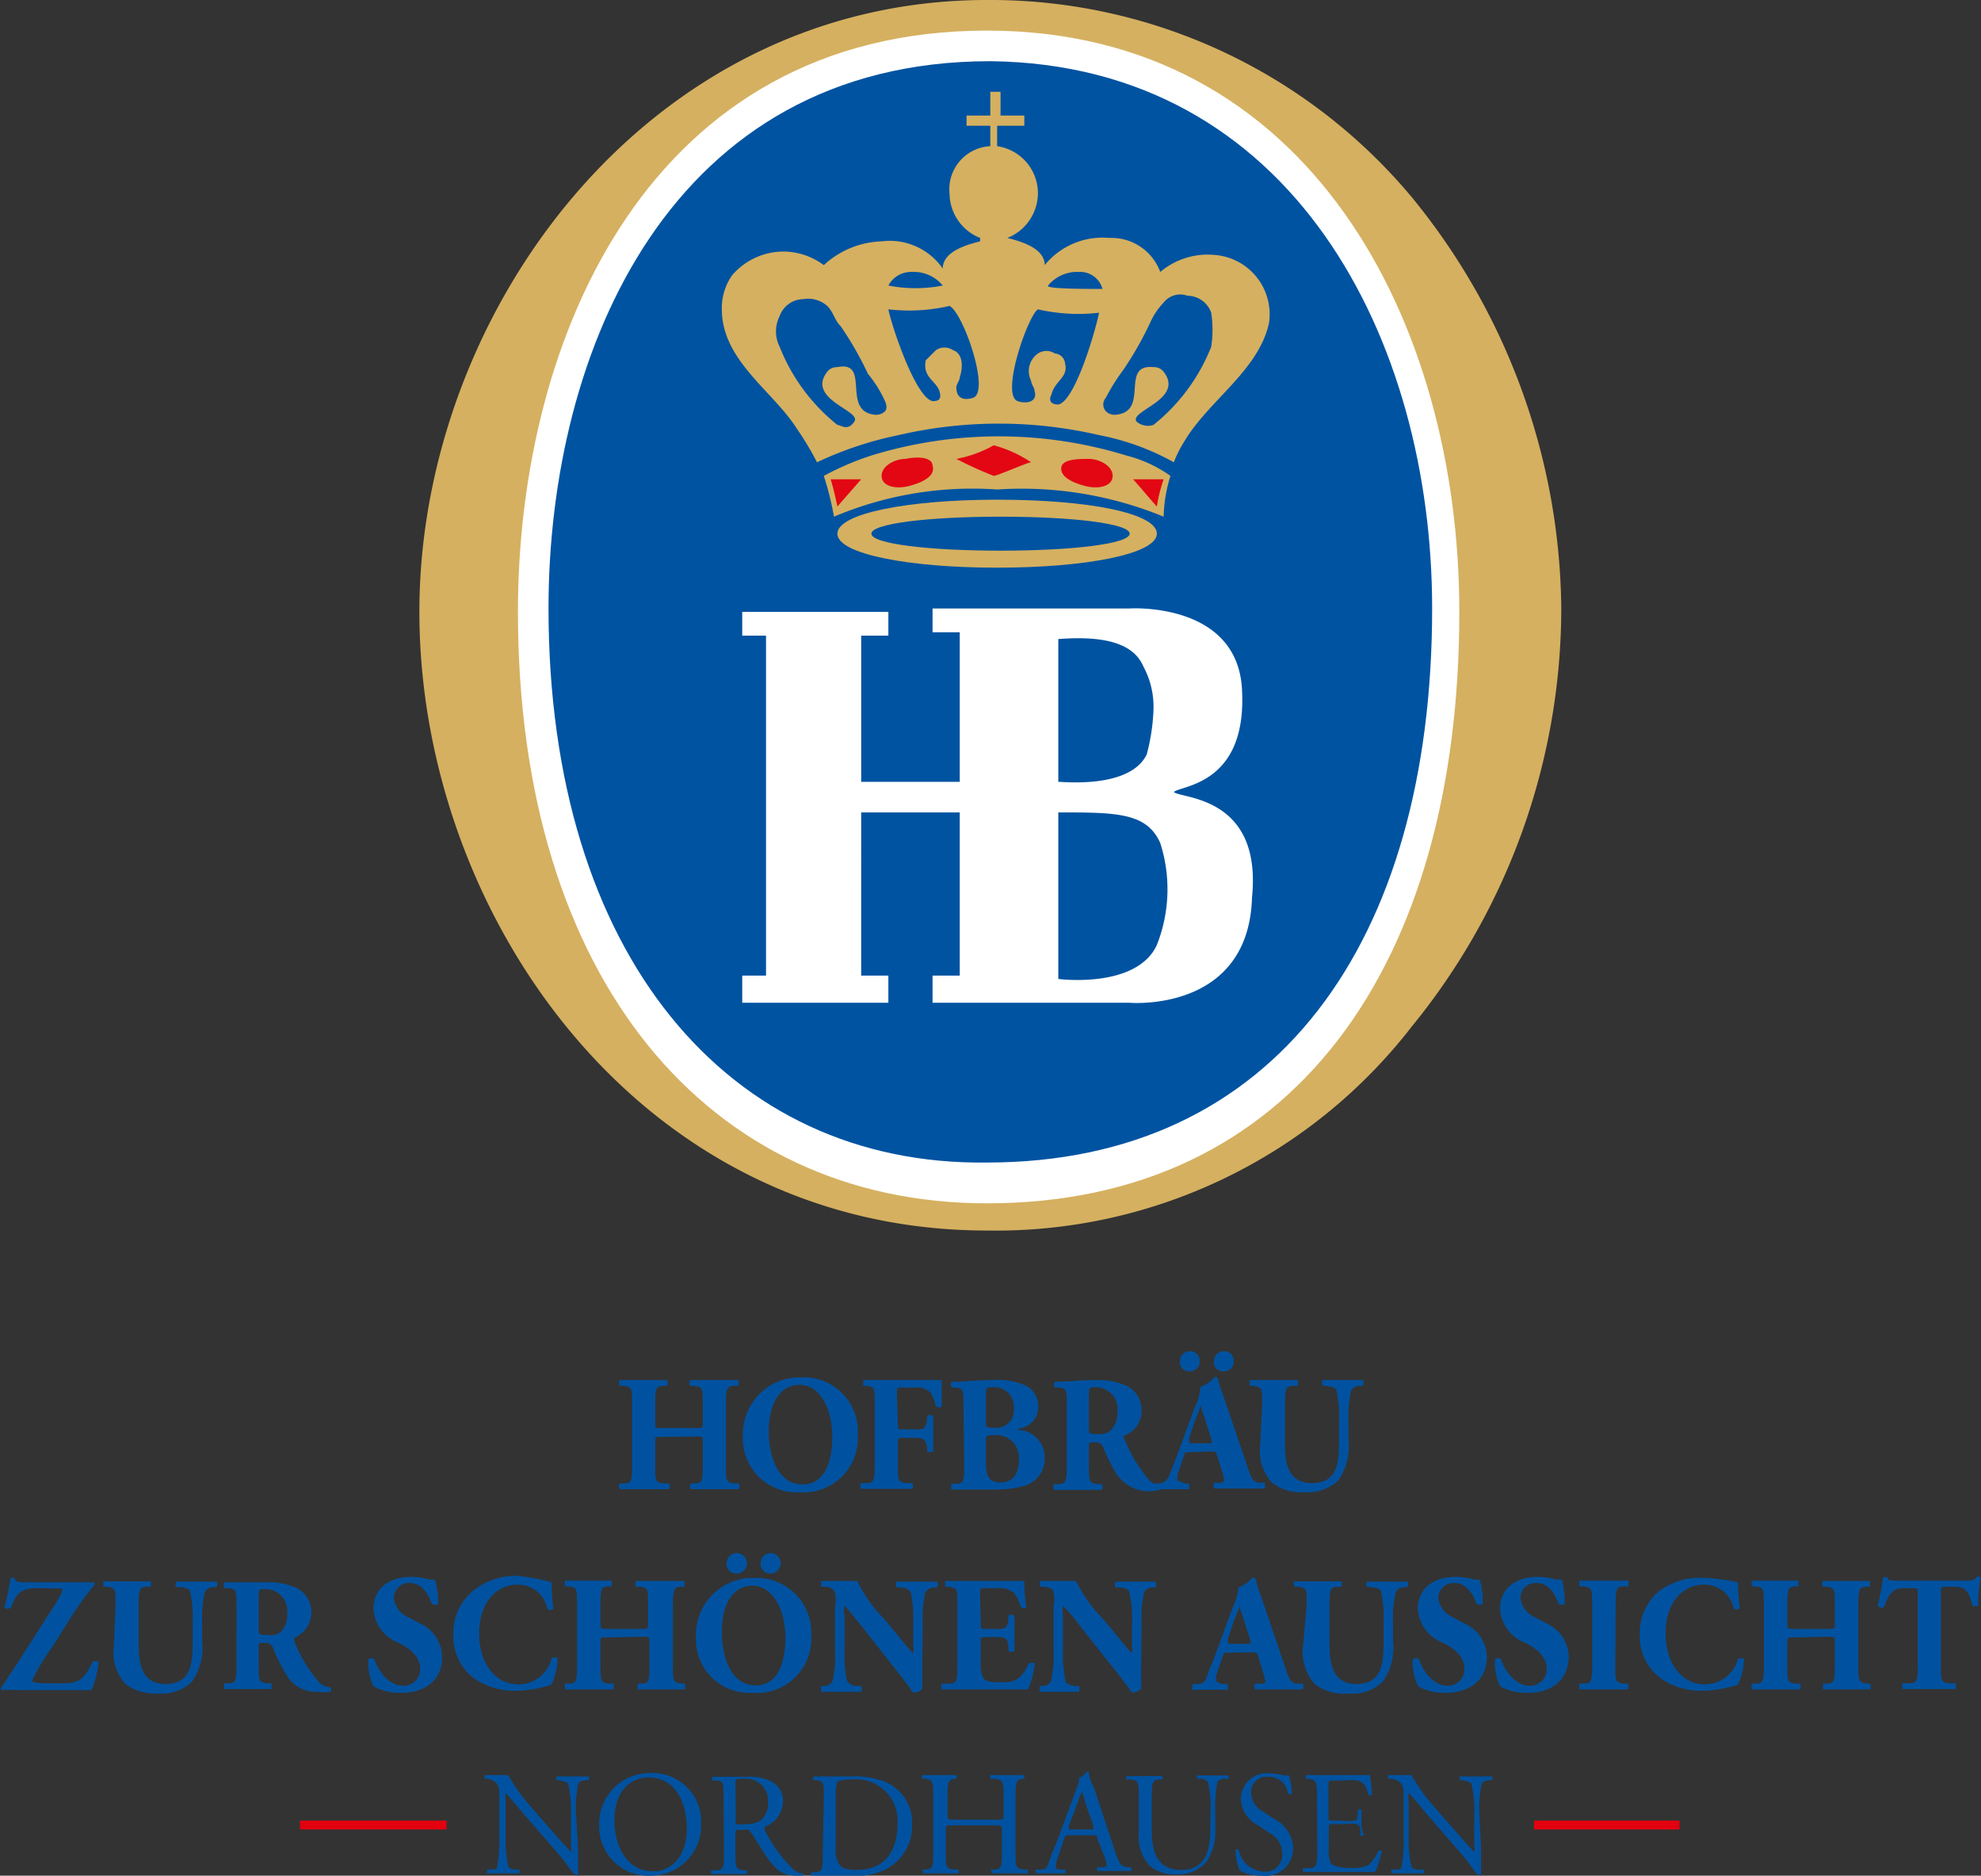 <svg id="Ebene_1" data-name="Ebene 1" xmlns="http://www.w3.org/2000/svg" viewBox="0 0 58.29 55.18"><rect x="0" y="0" width="58.29" height="55.18" fill="#333333" stroke="none"/><defs><style>.cls-1,.cls-5{fill:#d5b060;}.cls-2{fill:#fff;}.cls-3{fill:#0053a1;}.cls-4{fill:#e30613;}.cls-5{fill-rule:evenodd;}.cls-6{fill:#0052a0;}.cls-7{fill:#e3000f;}</style></defs><path class="cls-1" d="M29.9,36.2c-10.3,0-16.7-9.4-16.7-18.2S19.9,0,29.9,0A16.15,16.15,0,0,1,42.4,5.8a19.35,19.35,0,0,1,4.4,12.1,19.48,19.48,0,0,1-4.4,12.3,15.47,15.47,0,0,1-12.5,6Z" transform="translate(-0.86 0)"/><path class="cls-2" d="M16.1,18C16.1,9.9,20,.9,29.9.9,39.4.9,43.8,9.5,43.8,18c0,10.4-4.9,17.4-13.9,17.4C21.7,35.4,16.1,28.8,16.1,18Z" transform="translate(-0.86 0)"/><path class="cls-3" d="M17,17.9c0-7.6,3.6-16.1,13-16.1,8.9.1,13,8.2,13,16.1,0,9.8-4.6,16.3-13.1,16.3C22.3,34.3,17,28.1,17,17.9Z" transform="translate(-0.86 0)"/><path class="cls-2" d="M35.4,23.3c.2-.2,2.2-.2,2-3.1-.2-2.5-3.3-2.3-3.3-2.3H28.3v.7h.8V23H26.2V18.7H27V18H22.7v.7h.7v10h-.7v.8H27v-.8h-.8V23.9h2.9v4.8h-.8v.8h5.8s3.5.3,3.6-3.1C38,23.4,35.6,23.5,35.4,23.3ZM32,18.8c1.3-.1,2.2.1,2.5.8a2.5,2.5,0,0,1,.3,1.3,5.85,5.85,0,0,1-.2,1.3c-.5,1-2.4.8-2.6.8Zm2.9,9c-.6,1.3-2.9,1-2.9,1V23.9c1.7,0,2.6,0,3,.9A4.46,4.46,0,0,1,34.9,27.8Z" transform="translate(-0.86 0)"/><path class="cls-1" d="M34,13.4a3.89,3.89,0,0,1,1.3.6,4.3,4.3,0,0,0-.2,1.2,11,11,0,0,0-4.9-.8,10.45,10.45,0,0,0-4.8.8,9,9,0,0,0-.3-1.2,8.43,8.43,0,0,1,1.4-.6A12.77,12.77,0,0,1,34,13.4Z" transform="translate(-0.86 0)"/><path class="cls-4" d="M30.1,13.1a3.58,3.58,0,0,1-1.1.4,11.73,11.73,0,0,0,1.1.5c.1,0,1-.4,1.1-.4A3.7,3.7,0,0,0,30.1,13.1Z" transform="translate(-0.86 0)"/><path class="cls-4" d="M32.1,13.7c-.1.3.3.5.7.6s.8,0,.8-.3-.4-.5-.7-.5S32.2,13.5,32.1,13.7Z" transform="translate(-0.86 0)"/><path class="cls-4" d="M28.3,13.7c.1.3-.3.5-.7.6s-.8,0-.8-.3.4-.5.7-.5C28,13.4,28.3,13.5,28.3,13.7Z" transform="translate(-0.86 0)"/><path class="cls-4" d="M25.3,14.1c.1.3.2.8.2.8s.7-.8.7-.8Z" transform="translate(-0.86 0)"/><path class="cls-4" d="M34.2,14.1c.1.1.6.7.7.8a4.5,4.5,0,0,1,.2-.8Z" transform="translate(-0.86 0)"/><path class="cls-5" d="M30.2,14.7c-2.6,0-4.7.4-4.7,1s2.1,1,4.7,1,4.7-.4,4.7-1S32.9,14.7,30.2,14.7Zm.1,1.5c-2.1,0-3.8-.2-3.8-.5s1.7-.5,3.8-.5,3.8.2,3.8.5S32.4,16.2,30.3,16.2Z" transform="translate(-0.86 0)"/><path class="cls-1" d="M36.6,7.5A2.17,2.17,0,0,0,35,8a1.53,1.53,0,0,0-1.5-1,2.19,2.19,0,0,0-1.9.8c0-.5-.7-.7-1.1-.8h0a1.42,1.42,0,0,0,.9-1.3,1.4,1.4,0,0,0-1.2-1.4V3.7H31V3.4h-.7V2.7H30v.7h-.7v.3H30v.6a1.27,1.27,0,0,0-1.2,1.4A1.42,1.42,0,0,0,29.7,7h0v.1c-.4.1-1.1.3-1.1.8a1.9,1.9,0,0,0-1.8-.8,2.63,2.63,0,0,0-1.7.7,2,2,0,0,0-1.2-.4,2,2,0,0,0-1.5.7,1.69,1.69,0,0,0-.3,1c0,1.5,1.5,2.4,2.2,3.5a8.79,8.79,0,0,1,.6,1,10.51,10.51,0,0,1,2.4-.8,13.06,13.06,0,0,1,5.9,0,7.35,7.35,0,0,1,2.2.8,3.29,3.29,0,0,1,.3-.6c.7-1.2,2.2-2.1,2.5-3.5A1.75,1.75,0,0,0,36.6,7.5Zm-9.7,4.6a.37.37,0,0,1-.3.1c-1-.1-.1-1.6-1.1-1.4-.2,0-.3.1-.4.3-.3.7,1.1,1,.9,1.3s-.4.1-.5.1a5.55,5.55,0,0,1-1.7-2.3,1,1,0,0,1,0-.9.75.75,0,0,1,.7-.5.84.84,0,0,1,.7.2c.2.2.2.4.4.6a10,10,0,0,1,.8,1.4,3.51,3.51,0,0,1,.5.8S27,12,26.9,12.1ZM27.7,8a1.1,1.1,0,0,1,.9.4,4.16,4.16,0,0,1-1.6,0A.76.76,0,0,1,27.7,8Zm1.8,3.7c-.3.1-.5,0-.5-.3,0-.1.1-.2.1-.3.1-.3.1-.7-.2-.8a.45.45,0,0,0-.5,0l-.3.3c-.1.5.3.6.4.9s-.1.3-.2.3c-.5-.1-1.2-2.2-1.3-2.7A5.31,5.31,0,0,0,28.8,9C29.2,9.2,30,11.5,29.5,11.7Zm2.5.2c-.2,0-.3-.1-.2-.3.1-.4.5-.5.4-.9a.32.32,0,0,0-.3-.3.45.45,0,0,0-.5,0,.63.63,0,0,0-.2.8c0,.1.1.2.1.3.1.3-.2.4-.5.3-.5-.2.3-2.5.6-2.7a5.31,5.31,0,0,0,1.8.1C33.1,9.7,32.5,11.8,32,11.9Zm-.3-3.5a1.1,1.1,0,0,1,.9-.4.68.68,0,0,1,.7.5C32.8,8.5,31.6,8.5,31.7,8.4Zm4.8,1.8a5.55,5.55,0,0,1-1.7,2.3.51.51,0,0,1-.5-.1c-.2-.3,1.2-.6.9-1.3-.1-.2-.2-.3-.4-.3-1-.1-.1,1.3-1.1,1.4a.37.37,0,0,1-.3-.1.3.3,0,0,1,0-.4,5.58,5.58,0,0,1,.5-.8,10,10,0,0,0,.8-1.4,2.09,2.09,0,0,1,.4-.6.62.62,0,0,1,.7-.2.75.75,0,0,1,.7.5A3.33,3.33,0,0,1,36.5,10.2Z" transform="translate(-0.86 0)"/><path class="cls-6" d="M20.34,42.27c-.19,0-.2,0-.2.14v.71c0,.45,0,.49.25.52l.15,0a.14.14,0,0,1,0,.17H19.1a.14.14,0,0,1,0-.17h.12c.22,0,.24-.08.24-.53V41.3c0-.45,0-.5-.24-.53l-.12,0a.14.14,0,0,1,0-.17l.71,0,.67,0a.14.14,0,0,1,0,.17l-.1,0c-.21,0-.24.08-.24.53v.57c0,.14,0,.14.2.14h1c.2,0,.2,0,.2-.14V41.3c0-.45,0-.49-.24-.53l-.13,0a.14.14,0,0,1,0-.17l.72,0,.68,0a.14.14,0,0,1,0,.17l-.1,0c-.22,0-.25.08-.25.53v1.82c0,.45,0,.48.25.52l.12,0a.14.14,0,0,1,0,.17h-1.4a.14.14,0,0,1,0-.17h.11c.22,0,.24-.08.24-.53v-.71c0-.13,0-.14-.2-.14Z" transform="translate(-0.86 0)"/><path class="cls-6" d="M26.1,42.19a1.6,1.6,0,0,1-1.72,1.71,1.58,1.58,0,0,1-1.66-1.67,1.67,1.67,0,0,1,1.71-1.71A1.59,1.59,0,0,1,26.1,42.19Zm-1.71-1.45c-.59,0-.91.57-.91,1.38,0,.6.21,1.55,1,1.55.62,0,.87-.62.87-1.41S25,40.74,24.39,40.74Z" transform="translate(-0.86 0)"/><path class="cls-6" d="M27.28,41.91c0,.13,0,.14.14.14h.36c.26,0,.31,0,.36-.27l0-.12a.14.14,0,0,1,.18,0c0,.15,0,.33,0,.52s0,.36,0,.51a.15.15,0,0,1-.18,0l0-.12c-.05-.23-.1-.27-.36-.27h-.36c-.13,0-.14,0-.14.15v.66c0,.45,0,.49.25.52l.17,0a.14.14,0,0,1,0,.17H26.2a.14.14,0,0,1,0-.17l.15,0c.22,0,.25-.07.25-.52V41.3c0-.45,0-.5-.25-.53l-.09,0s0-.15,0-.17l.67,0h1l.64,0c0,.09,0,.44,0,.76,0,.06-.12.06-.18,0a1.16,1.16,0,0,0-.14-.38.56.56,0,0,0-.47-.16h-.37c-.16,0-.16,0-.16.2Z" transform="translate(-0.86 0)"/><path class="cls-6" d="M29.21,41.39c0-.49,0-.54-.21-.57l-.12,0c-.05,0-.06-.17,0-.17.37,0,.72-.05,1.2-.05a2,2,0,0,1,1,.18.69.69,0,0,1,.33.62.63.63,0,0,1-.49.61s-.09,0-.09.06,0,0,.06,0a.81.81,0,0,1,.71.81.83.83,0,0,1-.56.82,3.14,3.14,0,0,1-.95.12l-.5,0h-.74s0-.15,0-.17l.14,0c.22,0,.24-.07.24-.51Zm.66.48c0,.12,0,.13.26.13a.51.51,0,0,0,.56-.56.57.57,0,0,0-.59-.63c-.22,0-.23,0-.23.25Zm0,1.12c0,.38.05.62.43.62s.54-.27.54-.67a.66.66,0,0,0-.7-.72c-.27,0-.27,0-.27.2Z" transform="translate(-0.86 0)"/><path class="cls-6" d="M32.25,41.39c0-.49,0-.54-.21-.57l-.13,0c-.05,0-.05-.15,0-.17.36,0,.73-.05,1.18-.05a2,2,0,0,1,.94.18.79.79,0,0,1,.42.72.77.77,0,0,1-.5.73c-.05,0-.05.06,0,.11a4.15,4.15,0,0,0,.74,1.22.68.68,0,0,0,.32.14.08.08,0,0,1,0,.12,1.16,1.16,0,0,1-1.3-.46,5.39,5.39,0,0,1-.38-.76.23.23,0,0,0-.25-.17c-.17,0-.18,0-.18.11v.6c0,.44,0,.48.25.52l.13,0a.17.17,0,0,1,0,.17h-1.4a.14.14,0,0,1,0-.17l.12,0c.22,0,.25-.08.25-.52Zm.65.62c0,.17,0,.18.3.18a.45.45,0,0,0,.36-.13.74.74,0,0,0,.18-.53.64.64,0,0,0-.63-.72c-.2,0-.21,0-.21.25Z" transform="translate(-0.86 0)"/><path class="cls-6" d="M35.86,42.72c-.12,0-.13,0-.16.09l-.19.57a.53.53,0,0,0,0,.18s.06,0,.19.08l.15,0s0,.15,0,.17h-1c-.05,0,0-.13,0-.17h.13a.35.35,0,0,0,.29-.25c.08-.19.17-.43.3-.78l.44-1.19a1.64,1.64,0,0,0,.17-.62,1,1,0,0,0,.42-.29c.06,0,.09,0,.11.1s.1.32.22.67l.65,1.91c.1.29.14.4.32.43l.18,0s0,.14,0,.17H36.6a.12.12,0,0,1,0-.17l.15,0c.11,0,.13-.06.13-.08a1.67,1.67,0,0,0-.09-.34l-.13-.42c0-.07-.06-.08-.23-.08Zm-.28-2.66a.29.29,0,0,1,.29-.31.28.28,0,0,1,.29.29.28.28,0,0,1-.29.3A.26.26,0,0,1,35.58,40.06Zm.82,2.4c.11,0,.13,0,.1-.14l-.13-.4c-.07-.21-.15-.47-.19-.58,0,.12-.14.38-.21.6l-.12.37c0,.13,0,.15.1.15Zm.18-2.4a.29.29,0,0,1,.29-.31.28.28,0,0,1,.29.29.28.28,0,0,1-.29.3A.26.26,0,0,1,36.58,40.06Z" transform="translate(-0.86 0)"/><path class="cls-6" d="M38,41.3c0-.45,0-.48-.25-.53l-.12,0s0-.14,0-.17l.7,0,.7,0a.14.14,0,0,1,0,.17l-.11,0c-.22,0-.25.08-.25.53v1.13c0,.57.06,1.2.79,1.2s.8-.55.8-1.22v-.59a3.62,3.62,0,0,0-.07-.89c0-.1-.15-.13-.28-.16l-.13,0a.15.15,0,0,1,0-.17l.64,0,.54,0a.15.15,0,0,1,0,.17l-.09,0c-.12,0-.21.06-.26.16a3.62,3.62,0,0,0-.07.89v.55a1.75,1.75,0,0,1-.3,1.18,1.33,1.33,0,0,1-1,.35,1.41,1.41,0,0,1-.95-.28,1.36,1.36,0,0,1-.35-1.1Z" transform="translate(-0.86 0)"/><path class="cls-6" d="M2,46.72c-.55,0-.65.16-.82.57a.14.14,0,0,1-.19,0,7.87,7.87,0,0,0,.18-.86.18.18,0,0,1,.13,0c0,.1.05.12.4.12H3.64s0,0,0,.07a10.74,10.74,0,0,0-.72,1l-.52.83a6.21,6.21,0,0,0-.6,1s0,.07.44.07h.44c.47,0,.63-.07.9-.62a.13.13,0,0,1,.18,0,2.63,2.63,0,0,1-.21.82l-1,0H1.38a4.06,4.06,0,0,0-.48,0,.07.07,0,0,1,0-.09c.07-.08.29-.43.44-.65l.94-1.47c.09-.13.32-.5.4-.66a.21.21,0,0,0,0-.12s0,0-.16,0Z" transform="translate(-0.86 0)"/><path class="cls-6" d="M4.26,47.2c0-.45,0-.48-.24-.52l-.12,0s0-.14,0-.16H5.3s0,.13,0,.16l-.11,0c-.22,0-.25.08-.25.53v1.13c0,.57.07,1.2.79,1.2s.8-.55.8-1.21v-.59a3.67,3.67,0,0,0-.07-.9c0-.1-.15-.13-.28-.15l-.13,0a.13.13,0,0,1,0-.16H7.23a.13.13,0,0,1,0,.16l-.09,0c-.12,0-.21.06-.26.16a3.67,3.67,0,0,0-.07.9v.54a1.75,1.75,0,0,1-.3,1.18,1.28,1.28,0,0,1-1,.35,1.46,1.46,0,0,1-.95-.27,1.37,1.37,0,0,1-.35-1.11Z" transform="translate(-0.86 0)"/><path class="cls-6" d="M7.82,47.29c0-.49,0-.54-.21-.57l-.13,0c-.05,0-.05-.15,0-.17.36,0,.73,0,1.19,0a2,2,0,0,1,.93.17.81.81,0,0,1-.08,1.46s0,.05,0,.1a4,4,0,0,0,.74,1.22.52.52,0,0,0,.32.14.09.09,0,0,1,0,.13,1.22,1.22,0,0,1-.37,0,1,1,0,0,1-.93-.51,5.39,5.39,0,0,1-.38-.76.23.23,0,0,0-.25-.17c-.17,0-.18,0-.18.11V49c0,.45,0,.48.25.52l.13,0s0,.14,0,.17l-.71,0-.69,0s0-.15,0-.17l.13,0c.21,0,.24-.07.24-.52Zm.65.62c0,.17,0,.19.3.19A.46.46,0,0,0,9.13,48a.68.68,0,0,0,.18-.53.64.64,0,0,0-.63-.72c-.2,0-.21,0-.21.25Z" transform="translate(-0.86 0)"/><path class="cls-6" d="M12.67,49.8a1.64,1.64,0,0,1-.82-.19,1.58,1.58,0,0,1-.15-.79.12.12,0,0,1,.18,0c.1.32.42.77.82.77a.48.48,0,0,0,.52-.5c0-.39-.36-.63-.65-.77a1.13,1.13,0,0,1-.72-1c0-.55.41-.93,1.11-.93a1.86,1.86,0,0,1,.54.08l.16,0a2.34,2.34,0,0,1,.09.7c0,.06-.14.06-.19,0-.08-.25-.28-.6-.63-.6a.44.44,0,0,0-.48.45.71.71,0,0,0,.43.56l.32.17a1.11,1.11,0,0,1,.67,1C13.87,49.41,13.39,49.8,12.67,49.8Z" transform="translate(-0.86 0)"/><path class="cls-6" d="M17.09,46.55a6.8,6.8,0,0,0,.05.76c0,.06-.15.08-.18,0a.87.87,0,0,0-.9-.69c-.53,0-1.1.46-1.1,1.43s.55,1.5,1.13,1.5a1,1,0,0,0,1-.76.13.13,0,0,1,.18,0,2.09,2.09,0,0,1-.18.77,3.65,3.65,0,0,1-1,.18,2.15,2.15,0,0,1-1.29-.37,1.55,1.55,0,0,1-.6-1.28,1.6,1.6,0,0,1,.58-1.29,2,2,0,0,1,1.32-.44A5.76,5.76,0,0,1,17.09,46.55Z" transform="translate(-0.86 0)"/><path class="cls-6" d="M18.73,48.17c-.2,0-.2,0-.2.15V49c0,.45,0,.5.24.53l.15,0s0,.14,0,.17l-.72,0-.72,0s0-.15,0-.17l.12,0c.22,0,.24-.08.24-.53V47.2c0-.45,0-.5-.24-.53h-.12s0-.15,0-.17h1.38s0,.14,0,.17h-.1c-.21,0-.23.08-.23.53v.57c0,.14,0,.15.2.15h1c.2,0,.2,0,.2-.15V47.2c0-.45,0-.49-.24-.52l-.13,0s0-.15,0-.17H21s0,.14,0,.17h-.09c-.22,0-.25.08-.25.53V49c0,.45,0,.49.25.53l.11,0s0,.14,0,.17l-.69,0-.71,0s0-.15,0-.17l.11,0c.22,0,.24-.08.24-.53v-.7c0-.14,0-.15-.2-.15Z" transform="translate(-0.86 0)"/><path class="cls-6" d="M24.73,48.1A1.6,1.6,0,0,1,23,49.8a1.57,1.57,0,0,1-1.66-1.66,1.67,1.67,0,0,1,1.71-1.72A1.61,1.61,0,0,1,24.73,48.1ZM23,46.65c-.59,0-.9.56-.9,1.37,0,.6.2,1.56,1,1.56.63,0,.87-.63.87-1.42S23.6,46.65,23,46.65ZM22.24,46a.3.3,0,0,1,.3-.31.3.3,0,0,1,0,.6A.28.28,0,0,1,22.24,46Zm1,0a.3.3,0,0,1,.29-.31.3.3,0,0,1,0,.6A.28.28,0,0,1,23.24,46Z" transform="translate(-0.86 0)"/><path class="cls-6" d="M28,48.89c0,.32,0,.63,0,.79a.36.36,0,0,1-.28.11s-.16-.25-.39-.53l-1.1-1.4c-.28-.34-.44-.55-.52-.62a.7.7,0,0,0,0,.31v1a3.62,3.62,0,0,0,.07.89.35.35,0,0,0,.28.16l.14,0a.2.2,0,0,1,0,.17l-.65,0-.53,0s0-.14,0-.17l.08,0c.13,0,.22-.06.26-.16a3.18,3.18,0,0,0,.07-.89V47.26a1.18,1.18,0,0,0,0-.42.31.31,0,0,0-.28-.16l-.13,0s0-.16,0-.17h1.06a4.29,4.29,0,0,0,.79,1.11l.4.48c.21.26.35.43.46.54a.68.68,0,0,0,0-.22v-.67a3.67,3.67,0,0,0-.07-.9c-.05-.1-.15-.13-.28-.15l-.13,0a.15.15,0,0,1,0-.17h1.18a.15.15,0,0,1,0,.17h-.09a.32.32,0,0,0-.26.16,3.67,3.67,0,0,0-.07.9Z" transform="translate(-0.86 0)"/><path class="cls-6" d="M29.72,47.77c0,.14,0,.15.13.15h.33c.25,0,.31,0,.35-.27l0-.12a.15.15,0,0,1,.18,0c0,.16,0,.33,0,.52s0,.36,0,.51a.14.14,0,0,1-.18,0l0-.12c0-.24-.1-.28-.35-.28h-.33c-.13,0-.13,0-.13.16v.58a1,1,0,0,0,.07.46c.07.09.16.13.51.13s.57,0,.84-.57c0,0,.16,0,.17,0a2.53,2.53,0,0,1-.2.78l-1.1,0h-.62l-.83,0s0-.15,0-.17l.23,0c.21,0,.24-.06.24-.51V47.2c0-.45,0-.48-.24-.52l-.12,0s0-.15,0-.17H31c0,.07,0,.43.06.75,0,.06-.12.07-.17,0a1,1,0,0,0-.18-.38.62.62,0,0,0-.47-.16h-.39c-.15,0-.15,0-.15.2Z" transform="translate(-0.86 0)"/><path class="cls-6" d="M34.44,48.89c0,.32,0,.63,0,.79a.38.38,0,0,1-.28.11s-.17-.25-.39-.53l-1.11-1.4a5.59,5.59,0,0,0-.52-.62,1,1,0,0,0,0,.31v1a3.62,3.62,0,0,0,.07.89c0,.1.15.14.28.16l.13,0s0,.14,0,.17l-.64,0-.53,0s0-.14,0-.17l.08,0c.13,0,.22-.06.26-.16a3.62,3.62,0,0,0,.07-.89V47.26a1.08,1.08,0,0,0,0-.42c0-.08-.1-.14-.27-.16l-.13,0s0-.16,0-.17h1.06a4.29,4.29,0,0,0,.79,1.11l.4.48c.21.26.35.43.46.54a.68.68,0,0,0,0-.22v-.67a3.11,3.11,0,0,0-.08-.9c0-.1-.14-.13-.27-.15l-.13,0a.15.15,0,0,1,0-.17h1.17a.15.15,0,0,1,0,.17h-.08c-.13,0-.22.06-.26.16a3.67,3.67,0,0,0-.07.9Z" transform="translate(-0.86 0)"/><path class="cls-6" d="M37,48.62c-.12,0-.13,0-.16.1l-.19.56a.53.53,0,0,0,0,.18s.06.06.2.08l.14,0s0,.14,0,.17l-.54,0-.49,0c-.06,0,0-.14,0-.17l.13,0c.12,0,.21,0,.29-.24s.18-.43.3-.78l.44-1.2a1.83,1.83,0,0,0,.18-.62.9.9,0,0,0,.41-.29c.07,0,.09,0,.11.1s.1.32.22.67l.65,1.91c.1.29.14.41.32.44l.18,0a.15.15,0,0,1,0,.17l-.74,0-.65,0a.12.12,0,0,1,0-.17l.16,0c.11,0,.13,0,.13-.08a3.06,3.06,0,0,0-.09-.33l-.13-.42c0-.08-.07-.09-.23-.09Zm.54-.26c.11,0,.14,0,.1-.14l-.13-.4c-.06-.21-.15-.47-.19-.57,0,.11-.14.37-.21.6l-.12.36c0,.14,0,.15.1.15Z" transform="translate(-0.86 0)"/><path class="cls-6" d="M39.31,47.2c0-.45,0-.48-.24-.52l-.12,0s-.05-.14,0-.16h1.39s0,.13,0,.16l-.11,0c-.22,0-.25.08-.25.53v1.13c0,.57.07,1.2.79,1.2s.8-.55.8-1.21v-.59a3.67,3.67,0,0,0-.07-.9c0-.1-.15-.13-.28-.15l-.13,0a.13.13,0,0,1,0-.16h1.18a.13.13,0,0,1,0,.16l-.09,0c-.12,0-.21.06-.25.16a3.11,3.11,0,0,0-.08.9v.54a1.75,1.75,0,0,1-.3,1.18,1.28,1.28,0,0,1-1,.35,1.46,1.46,0,0,1-1-.27,1.41,1.41,0,0,1-.35-1.11Z" transform="translate(-0.86 0)"/><path class="cls-6" d="M43.4,49.8a1.59,1.59,0,0,1-.81-.19,1.56,1.56,0,0,1-.16-.79.13.13,0,0,1,.19,0c.09.32.41.77.82.77a.48.48,0,0,0,.51-.5c0-.39-.36-.63-.65-.77a1.13,1.13,0,0,1-.72-1c0-.55.42-.93,1.11-.93a1.88,1.88,0,0,1,.55.08l.16,0a2.34,2.34,0,0,1,.09.7.13.13,0,0,1-.19,0c-.08-.25-.29-.6-.63-.6a.45.45,0,0,0-.49.45.72.72,0,0,0,.44.56l.31.17a1.1,1.1,0,0,1,.68,1C44.61,49.41,44.12,49.8,43.4,49.8Z" transform="translate(-0.86 0)"/><path class="cls-6" d="M45.82,49.8a1.64,1.64,0,0,1-.82-.19,1.58,1.58,0,0,1-.15-.79.12.12,0,0,1,.18,0c.1.32.42.77.82.77a.48.48,0,0,0,.52-.5c0-.39-.36-.63-.65-.77a1.13,1.13,0,0,1-.72-1c0-.55.41-.93,1.11-.93a1.81,1.81,0,0,1,.54.08l.17,0a2.87,2.87,0,0,1,.08.7c0,.06-.14.06-.18,0-.09-.25-.29-.6-.64-.6a.44.44,0,0,0-.48.45.71.71,0,0,0,.43.56l.32.17a1.11,1.11,0,0,1,.67,1C47,49.41,46.54,49.8,45.82,49.8Z" transform="translate(-0.86 0)"/><path class="cls-6" d="M48.39,49c0,.46,0,.49.24.53l.14,0s0,.14,0,.17l-.71,0-.73,0s0-.15,0-.17l.13,0c.22,0,.25-.07.25-.53v-1.8c0-.46,0-.49-.25-.53l-.13,0s0-.15,0-.17h1.45s0,.14,0,.17l-.14,0c-.22,0-.24.07-.24.53Z" transform="translate(-0.86 0)"/><path class="cls-6" d="M52,46.55a6.8,6.8,0,0,0,.05.76.12.12,0,0,1-.18,0,.87.87,0,0,0-.9-.69c-.53,0-1.1.46-1.1,1.43s.55,1.5,1.13,1.5a1,1,0,0,0,1-.76s.16,0,.18,0a2.09,2.09,0,0,1-.18.77,3.65,3.65,0,0,1-1,.18,2.1,2.1,0,0,1-1.28-.37,1.53,1.53,0,0,1-.61-1.28,1.6,1.6,0,0,1,.58-1.29A2,2,0,0,1,51,46.42,5.76,5.76,0,0,1,52,46.55Z" transform="translate(-0.86 0)"/><path class="cls-6" d="M53.65,48.17c-.2,0-.2,0-.2.15V49c0,.45,0,.5.24.53l.15,0s0,.14,0,.17l-.72,0-.72,0s0-.15,0-.17l.12,0c.22,0,.24-.08.24-.53V47.2c0-.45,0-.5-.24-.53H52.4s0-.15,0-.17h1.38s0,.14,0,.17h-.1c-.2,0-.23.08-.23.53v.57c0,.14,0,.15.2.15h1c.2,0,.2,0,.2-.15V47.2c0-.45,0-.49-.24-.52l-.13,0s0-.15,0-.17h1.4s0,.14,0,.17h-.09c-.22,0-.25.08-.25.53V49c0,.45,0,.49.25.53l.11,0s0,.14,0,.17l-.69,0-.71,0s0-.15,0-.17l.11,0c.22,0,.24-.08.24-.53v-.7c0-.14,0-.15-.2-.15Z" transform="translate(-0.86 0)"/><path class="cls-6" d="M57.29,46.87c0-.12,0-.15-.12-.15h-.29c-.35,0-.45.2-.59.56a.13.13,0,0,1-.18-.05,7.23,7.23,0,0,0,.16-.83l.06,0a.08.08,0,0,1,.07,0c0,.08,0,.1.4.1h1.78c.32,0,.39,0,.43-.11h.06s.07,0,.07,0a4,4,0,0,0-.07.84s-.15.06-.17,0c-.09-.32-.15-.55-.51-.55H58.1c-.11,0-.13,0-.13.15V49c0,.45,0,.49.25.52l.19,0s0,.14,0,.17l-.77,0-.81,0s0-.15,0-.17l.22,0c.21,0,.24-.07.24-.52Z" transform="translate(-0.86 0)"/><path class="cls-7" d="M14,53.56v.26H9.69v-.26Z" transform="translate(-0.86 0)"/><path class="cls-6" d="M17.87,54.37c0,.13,0,.65,0,.77s0,0-.08,0-.17-.22-.55-.66l-1-1.15-.5-.59h0a.9.9,0,0,0,0,.28v1a3.59,3.59,0,0,0,.08.9A.25.25,0,0,0,16,55l.13,0a.08.08,0,0,1,0,.11l-.5,0-.44,0s0-.09,0-.11l.11,0c.1,0,.17,0,.19-.08a4.3,4.3,0,0,0,.06-.9V52.75a.4.4,0,0,0-.1-.31.52.52,0,0,0-.26-.11h-.07s0-.1,0-.11h.69a5.78,5.78,0,0,0,.73,1l.41.47c.3.34.51.59.71.79h0a.37.37,0,0,0,0-.18v-.93a3.19,3.19,0,0,0-.09-.91s-.09-.06-.27-.09h-.07s0-.1,0-.11h.95a.09.09,0,0,1,0,.11h-.07c-.13,0-.22.06-.23.1a3.26,3.26,0,0,0-.07.9Z" transform="translate(-0.86 0)"/><path class="cls-6" d="M18.49,53.7A1.49,1.49,0,0,1,20,52.16a1.43,1.43,0,0,1,1.49,1.5A1.48,1.48,0,0,1,20,55.18,1.45,1.45,0,0,1,18.49,53.7Zm2.58.09c0-.72-.31-1.5-1.13-1.5-.45,0-1,.31-1,1.27,0,.65.3,1.49,1.15,1.49C20.58,55.05,21.07,54.65,21.07,53.79Z" transform="translate(-0.86 0)"/><path class="cls-6" d="M22.15,52.89c0-.42,0-.49-.18-.51l-.14,0a.08.08,0,0,1,0-.11c.24,0,.54,0,1,0a1.46,1.46,0,0,1,.71.13.64.64,0,0,1,.36.61.81.81,0,0,1-.54.73s0,.07,0,.1A4.4,4.4,0,0,0,24.21,55a.54.54,0,0,0,.29.12,0,0,0,0,1,0,.06l-.19,0c-.37,0-.58-.11-.89-.55-.11-.16-.29-.46-.42-.66s-.13-.14-.3-.14-.2,0-.2.1v.55c0,.46,0,.51.25.54l.09,0s0,.09,0,.11l-.51,0-.53,0a.08.08,0,0,1,0-.11l.11,0c.25,0,.25-.08.25-.54Zm.36.62a.5.5,0,0,0,0,.15.88.88,0,0,0,.29,0,.77.77,0,0,0,.45-.11.68.68,0,0,0,.21-.55.64.64,0,0,0-.69-.67c-.26,0-.27,0-.27.14Z" transform="translate(-0.86 0)"/><path class="cls-6" d="M25.1,52.8c0-.31,0-.4-.2-.43h-.09a.07.07,0,0,1,0-.11c.36,0,.71,0,1.08,0a2.52,2.52,0,0,1,.94.13,1.3,1.3,0,0,1,.87,1.29,1.44,1.44,0,0,1-.75,1.3,2.08,2.08,0,0,1-1,.21c-.28,0-.55,0-.7,0l-.53,0s0-.09,0-.11l.1,0c.24,0,.25-.08.25-.54Zm.35,1.56a.81.81,0,0,0,.09.47c.09.14.26.18.53.18.83,0,1.2-.55,1.2-1.37a1.22,1.22,0,0,0-1.35-1.29,1,1,0,0,0-.42.06s-.05.14-.05.33Z" transform="translate(-0.86 0)"/><path class="cls-6" d="M28.9,53.7c-.2,0-.21,0-.21.14v.62c0,.46,0,.52.26.54l.12,0s0,.09,0,.11l-.55,0-.49,0S28,55,28,55l.07,0c.24,0,.25-.08.25-.54V52.88c0-.45,0-.53-.25-.55H28a.11.11,0,0,1,0-.11h1a.11.11,0,0,1,0,.11H29c-.25,0-.26.1-.26.55v.51c0,.13,0,.14.21.14h1.23c.2,0,.21,0,.21-.14v-.51c0-.45,0-.52-.26-.55H30s0-.1,0-.11h1s0,.09,0,.11H31c-.25,0-.26.1-.26.55v1.58c0,.46,0,.51.26.54l.1,0s0,.09,0,.11l-.51,0-.52,0S30,55,30,55l.08,0c.26,0,.26-.08.26-.54v-.62c0-.13,0-.14-.21-.14Z" transform="translate(-0.86 0)"/><path class="cls-6" d="M33.15,54.1c0-.1,0-.11-.17-.11h-.65c-.11,0-.13,0-.16.11l-.15.45a1.55,1.55,0,0,0-.1.37s0,.08.13.08l.14,0a.07.07,0,0,1,0,.11l-.44,0-.42,0s0-.09,0-.11l.14,0c.1,0,.19,0,.25-.21s.2-.48.38-1l.44-1.18a.69.69,0,0,0,.07-.31.5.5,0,0,0,.22-.17.07.07,0,0,1,.07,0c0,.19.12.39.19.58l.58,1.76c.13.38.18.44.37.46l.11,0s0,.09,0,.11l-.52,0-.49,0s0-.09,0-.11l.13,0c.09,0,.15,0,.15-.07a.81.81,0,0,0-.06-.24Zm-.84-.39c0,.1,0,.11.08.11h.53c.13,0,.13,0,.1-.14L32.78,53c0-.11-.07-.23-.09-.28h0a1.14,1.14,0,0,0-.1.26Z" transform="translate(-0.86 0)"/><path class="cls-6" d="M36.48,53.33a3.33,3.33,0,0,0-.08-.91.28.28,0,0,0-.21-.09h-.11s0-.09,0-.1H37a.08.08,0,0,1,0,.1h-.11c-.1,0-.19.05-.21.1a4.06,4.06,0,0,0-.06.9v.49a1.53,1.53,0,0,1-.3,1,1.11,1.11,0,0,1-.82.32,1.16,1.16,0,0,1-.8-.24,1.25,1.25,0,0,1-.33-1v-1c0-.45,0-.53-.26-.55H34s0-.09,0-.1h1.06a.09.09,0,0,1,0,.1H35c-.24,0-.25.1-.25.55v.94c0,.71.21,1.17.87,1.17s.85-.5.85-1.16Z" transform="translate(-0.86 0)"/><path class="cls-6" d="M38,55.18a1.3,1.3,0,0,1-.67-.16,2,2,0,0,1-.12-.61s.09,0,.1,0a.79.79,0,0,0,.74.65.49.49,0,0,0,.54-.5.67.67,0,0,0-.35-.62l-.41-.27a.91.91,0,0,1-.46-.75.77.77,0,0,1,.87-.75,1.68,1.68,0,0,1,.4.06l.15,0a1.93,1.93,0,0,1,.08.54.11.11,0,0,1-.11,0,.57.57,0,0,0-.58-.5.46.46,0,0,0-.51.49.69.69,0,0,0,.36.54l.34.22a1,1,0,0,1,.54.84A.81.81,0,0,1,38,55.18Z" transform="translate(-0.86 0)"/><path class="cls-6" d="M39.61,52.88c0-.45,0-.52-.26-.55h-.07s0-.1,0-.11h1.89a4.73,4.73,0,0,1,.06.58.09.09,0,0,1-.1,0c-.07-.21-.1-.36-.33-.42a2,2,0,0,0-.41,0h-.31c-.13,0-.13,0-.13.18v.87c0,.13,0,.13.14.13h.25a1.32,1.32,0,0,0,.36,0c.06,0,.09,0,.11-.15l0-.18s.1,0,.11,0,0,.28,0,.44S41,54,41,54s-.09,0-.11,0l0-.17a.17.17,0,0,0-.13-.17,1.29,1.29,0,0,0-.33,0H40.1c-.13,0-.14,0-.14.12v.61a.75.75,0,0,0,.08.46c.05,0,.14.1.52.1a1.2,1.2,0,0,0,.55-.07,1.08,1.08,0,0,0,.3-.42.08.08,0,0,1,.11,0,4.86,4.86,0,0,1-.19.61l-1.15,0h-.39l-.58,0a.09.09,0,0,1,0-.11l.14,0c.25,0,.27-.08.27-.54Z" transform="translate(-0.86 0)"/><path class="cls-6" d="M44.44,54.37c0,.13,0,.65,0,.77s0,0-.08,0-.17-.22-.55-.66l-1-1.15c-.11-.14-.41-.49-.5-.59h0a.9.9,0,0,0,0,.28v1a3.59,3.59,0,0,0,.08.9.25.25,0,0,0,.22.08l.13,0a.08.08,0,0,1,0,.11l-.5,0-.44,0s0-.09,0-.11l.11,0c.1,0,.17,0,.19-.08a4.3,4.3,0,0,0,.06-.9V52.75a.4.4,0,0,0-.1-.31.52.52,0,0,0-.26-.11H41.7s0-.1,0-.11h.69a5.78,5.78,0,0,0,.73,1l.41.47c.3.34.51.59.71.79h0a.37.37,0,0,0,0-.18v-.93a3.19,3.19,0,0,0-.09-.91s-.09-.06-.27-.09h-.07s0-.1,0-.11h.95a.09.09,0,0,1,0,.11h-.06c-.14,0-.23.06-.24.1a3.26,3.26,0,0,0-.07.9Z" transform="translate(-0.86 0)"/><path class="cls-7" d="M50.28,53.56v.26H46v-.26Z" transform="translate(-0.86 0)"/></svg>
